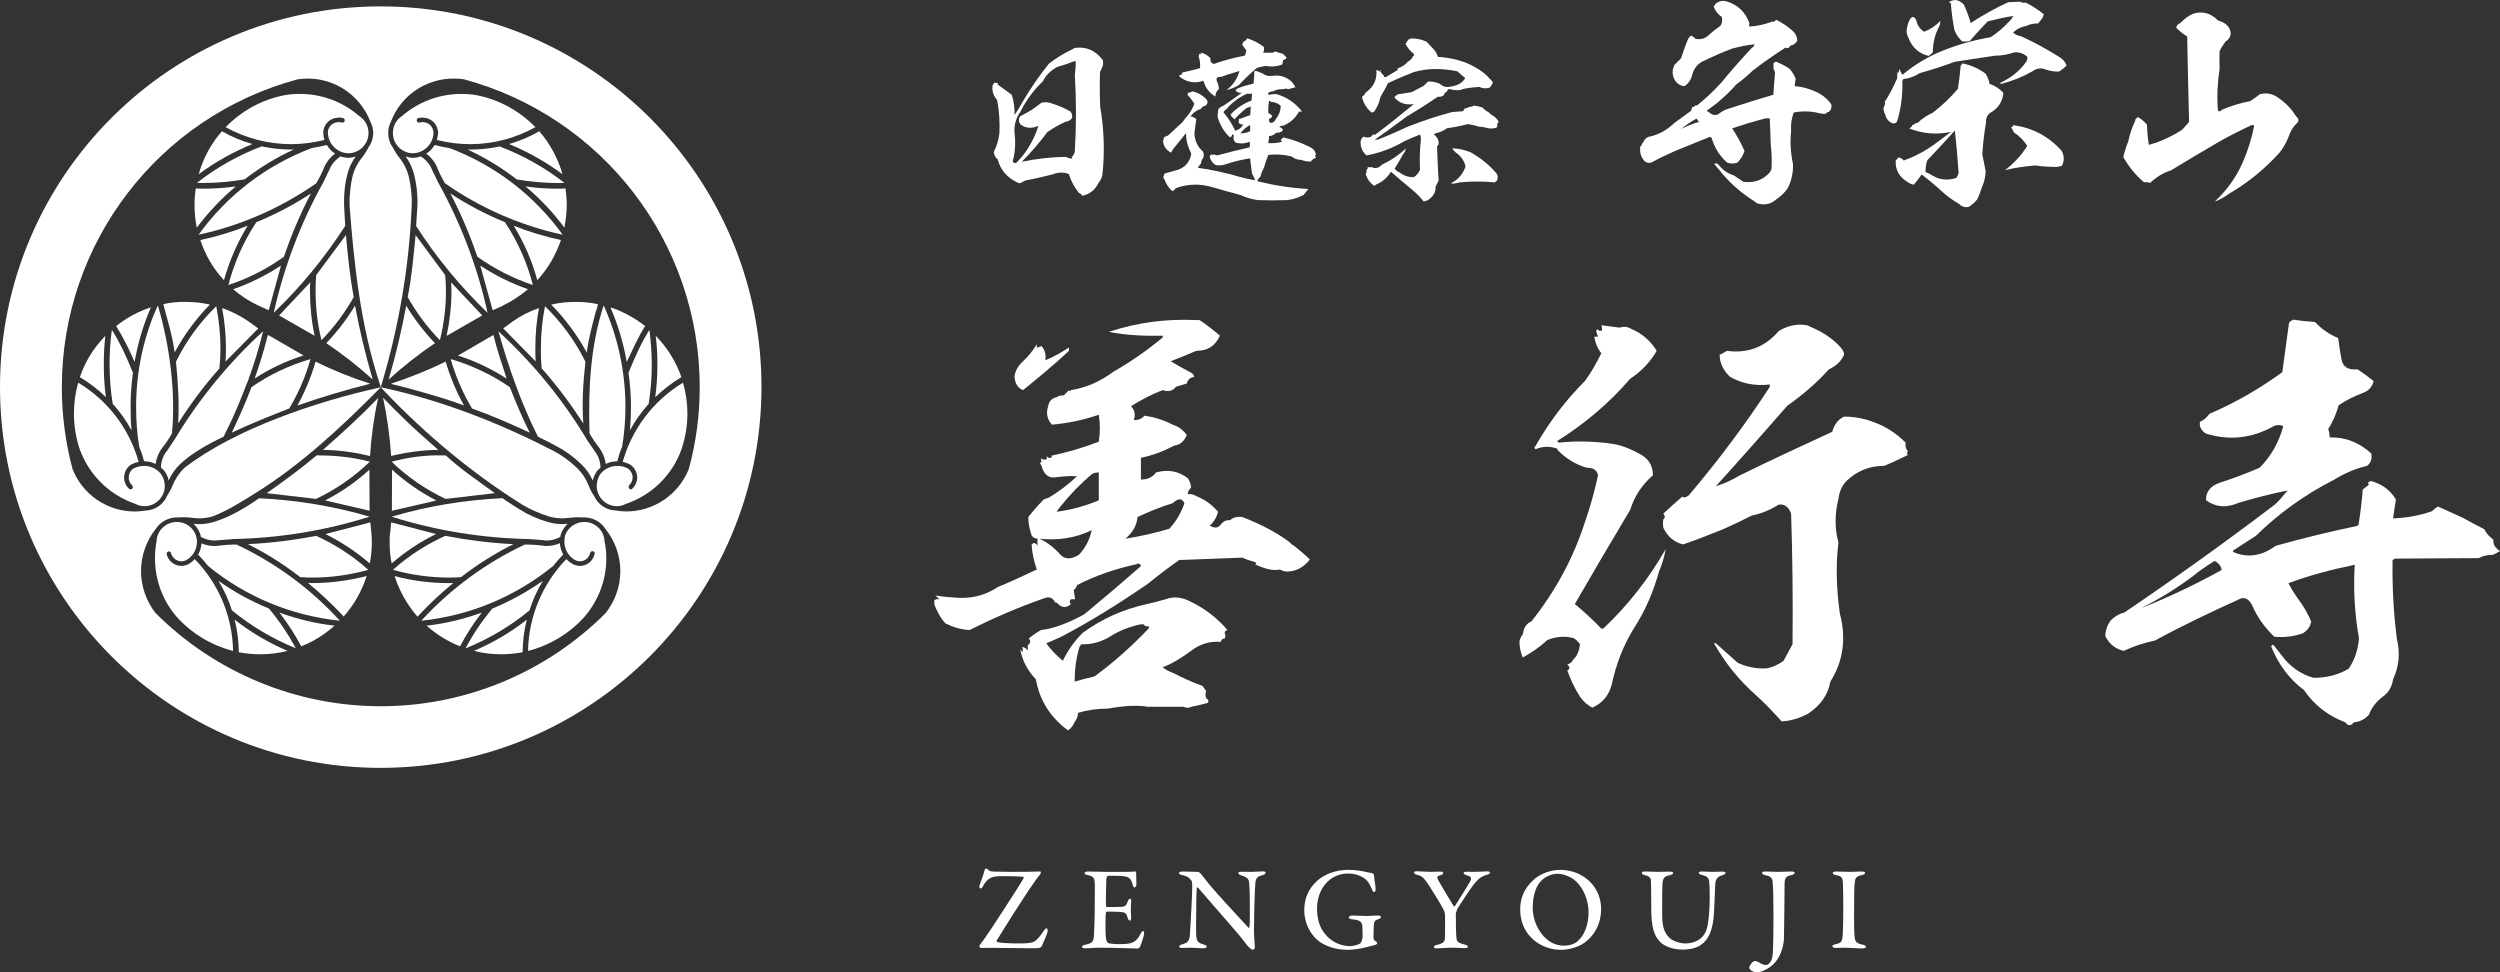 <?xml version="1.0" encoding="UTF-8"?>
<svg id="_レイヤー_2" data-name="レイヤー_2" xmlns="http://www.w3.org/2000/svg" viewBox="0 0 422.63 164.37">
  <rect x="0" y="0" width="422.63" height="164.37" fill="#333333" stroke="none"/>
  <defs>
    <style>
      .cls-1 {
        fill: #fff;
      }
    </style>
  </defs>
  <g id="svg2">
    <g>
      <g>
        <g>
          <path class="cls-1" d="M186.22,11.6c-.03.19-.13.35-.26.51-.06,1.98-.06,3.97.03,5.95.64,3.68.77,7.39.42,11.07-.03.7-.29,1.31-.7,1.79-.58,1.18-1.47,1.92-2.75,2.18-.13-.26-.32-.42-.54-.45-.8-.99-1.38-2.08-1.73-3.23-.9-.35-1.79-.32-2.75.06-1.5.38-3.01.74-4.54,1.02-.26.13-.51.22-.7.35-.19.13-.38.16-.58.06-1.82-.83-2.98-2.14-3.46-3.97-.38-.32-.61-.74-.67-1.22.51-.99.83-2.08.96-3.17.1-1.89-.03-3.78-.38-5.63-.64-.7-.9-1.54-.77-2.5.1-.16.19-.29.29-.45.19.06.42.1.64.03l-.03.1c-.06.03-.1.06-.1.13.8.61,1.63,1.22,2.46,1.82.32,1.12.48,2.24.45,3.39.51-.74.99-1.5,1.41-2.3,1.31-2.24,2.78-4.35,4.42-6.4,1.22-.93,2.5-1.73,3.87-2.37.16-.06.29-.16.45-.26,1.98-.29,3.55.42,4.77,2.05.13.48.06.96-.19,1.41ZM181.61,10.35c-.96.38-1.92.7-2.88.96-1.12.61-1.92,1.41-2.43,2.43-1.57,1.5-2.82,3.2-3.78,5.12-.83,1.18-1.15,2.43-.99,3.81.16,1.34.1,2.66-.16,3.97-.13.26-.16.51-.13.77.13.13.32.16.54.13.77-.74,1.41-1.54,1.98-2.43.77-1.22,1.38-2.5,1.79-3.84-1.09.48-2.08.45-2.98-.19-.29-.32-.38-.64-.29-.96,0-.16.06-.32.22-.48l1.86-1.02c.58-.42,1.12-.83,1.7-1.25.61-.16,1.28-.1,1.95.19,1.06.32,2.05.77,2.98,1.31.22.35.29.7.26,1.06-.26.38-.64.61-1.09.64-1.12.51-2.14,1.09-3.1,1.76-1.31,1.76-2.75,3.42-4.32,5.02,2.43-.51,4.9-.8,7.46-.83.32.19.67.29,1.06.29,0-.1-.03-.19-.1-.26.32-.26.48-.61.54-1.02.26-4.22.26-8.51,0-12.83.1-.77.16-1.54.16-2.34h-.26Z"/>
          <path class="cls-1" d="M215.05,12.84c1.22-.22,2.34.1,3.3.96.26.32.48.61.64.96-.45.1-.86.22-1.22.32-.29-.13-.58-.13-.8,0-.64-.03-1.25.06-1.82.38-.29,0-.51.06-.74.22v.38c.45-.13.9-.16,1.34-.16,1.79.51,3.23,1.5,4.35,2.94-.16.06-.32.06-.51,0-.54,1.09-1.44,1.89-2.62,2.4-.29-.03-.51.03-.7.26.38.06.58.26.61.58-.29.26-.67.38-1.12.35-.32.35-.74.54-1.22.58-.03.42-.06.8-.13,1.18.8.06,1.57-.03,2.34-.22-.22-.13-.26-.29-.1-.48.1-.06.19-.13.32-.26,1.54.35,2.98.9,4.35,1.57.67.29,1.06.74,1.12,1.31-.06.1-.1.22-.13.35.13.03.16.13.13.22-.38.13-.67.35-.86.64-.58,0-1.09-.1-1.6-.29-.61,0-1.15-.19-1.63-.58-1.28-.32-2.59-.42-3.94-.26-.32.77-.54,1.47-.74,2.18-.29.51-.48,1.02-.61,1.5-.26.26-.45.48-.51.77,2.82.7,5.7,1.15,8.64,1.31-.32.38-.58.7-.83,1.02-.9.45-1.82.74-2.75.86-1.66.06-3.3.06-4.93,0-1.02-.13-2.02-.42-2.98-.86-1.54-.42-3.07-.83-4.58-1.28-2.18-.67-4.29-.64-6.37.13-.13.22-.32.38-.58.48-.64-.58-1.06-1.22-1.28-1.92-.16-.13-.22-.29-.22-.51.06-.19.16-.35.22-.54.77-.19,1.5-.42,2.27-.64,1.18-.42,1.95-1.28,2.21-2.59-.03-.26-.13-.48-.26-.74-.42-.9-.61-1.86-.61-2.85-.77.93-1.5,1.86-2.21,2.72-.1.22-.22.42-.35.58-.67-.38-1.12-.93-1.28-1.63-.06-.13-.06-.29,0-.45.03-.16.06-.32.1-.51.22-.13.45-.22.67-.29l2.46-2.27c.29-.42.61-.83.96-1.22.48-.58.8-1.22,1.06-1.92-.35-.54-.74-1.06-1.15-1.47,0-.16.03-.29.1-.38.26,0,.45-.06.67-.22.29.06.54.13.8.22.7.29,1.31.74,1.76,1.31.1.38,0,.67-.35.9-.35.06-.58.26-.7.51-.77.26-1.34.67-1.79,1.28.38.06.74.22.99.48-.13.8-.22,1.6-.32,2.37.03,1.22.51,2.27,1.44,3.1.19.38.19.77,0,1.15-.22.26-.32.54-.32.86-.22.22-.42.48-.54.74,2.37.32,4.67.83,6.94,1.5.93.26,1.82.45,2.72.61-.13-.42-.29-.8-.51-1.15-.1-.83-.22-1.7-.32-2.56-1.44.22-2.78.54-4.1.99-.61.22-1.18.26-1.76.13-.51-.35-.86-.83-.99-1.44.13-.1.19-.19.22-.35.19.1.42.1.61,0,.22.16.48.19.74.1,1.7-.45,3.42-.9,5.18-1.28.1-.32.1-.64,0-.96-.83.35-1.66.38-2.43.1-.26-.35-.35-.74-.22-1.12-.06-.13-.16-.19-.29-.26,0,.32-.13.48-.38.54-.99-.93-1.66-2.08-2.08-3.46.03-.42.06-.83.13-1.28.22-.29.51-.48.86-.61,1.06-.7,2.11-1.44,3.14-2.21-.54.1-.9-.06-1.15-.48.19,0,.32-.1.38-.22.86-.35,1.79-.61,2.72-.83.1-.7.13-1.38.13-2.05.1-.06.19-.1.29-.1.35.13.7.29,1.09.42.45.38.99.51,1.63.42ZM213.54,8.91h1.6c.13-.06.32-.16.51-.22.32.16.67.29,1.09.35.32.19.54.42.77.7-.1.19-.22.29-.38.35-.16.03-.26.1-.26.22,0,.22-.03.42-.13.61-.9.32-1.79.42-2.72.22-.54.06-1.09.19-1.6.38-1.06.9-2.05,1.86-2.98,2.85-.67.42-1.38.7-2.08.83,1.09-.8,1.82-1.89,2.18-3.2-.8.26-1.57.48-2.3.7-.32.16-.67.29-1.12.32s-.58.29-.38.77c.19.42.32.86.32,1.28-.35.26-.54.61-.58,1.09v.16c-1.06-.61-1.73-1.5-2.02-2.66-1.47.48-2.78.26-3.94-.61-.1-.1-.16-.22-.22-.35.16.03.32,0,.48-.13,0-.22.1-.35.38-.38.9-.19,1.79-.42,2.72-.67.03-.67-.03-1.38-.26-2.02.13-.1.13-.22,0-.35h.42c0-.13-.03-.22-.16-.26.67.1,1.25.42,1.73.93-.03.58.16.9.61.99,1.66-.61,3.42-1.06,5.22-1.41.13-.26.22-.54.26-.86-.26-.35-.51-.7-.74-1.06.1-.03.19-.13.22-.26l-.13-.1c.35-.1.61-.32.8-.64,1.02.32,1.95.8,2.82,1.47.06.32.03.64-.13.93ZM211.66,15.82c-.29.06-.54.06-.8,0-1.38.61-2.56,1.47-3.49,2.59-.22.16-.42.32-.54.58.8.96,1.47,1.98,1.98,3.1.61-.13,1.09-.51,1.38-1.09-.38.1-.67-.03-.83-.32.06-.13.1-.32.1-.51,0-.1.1-.13.26-.1.51-.22,1.06-.42,1.63-.61l.1-1.44-.74.26c-.74.58-1.41,1.22-2.02,1.89-.26-.22-.48-.45-.64-.7v-.13c.99-1.06,2.14-1.82,3.52-2.34.03-.38.06-.8.1-1.18ZM209.7,22.54c.54.03,1.09-.1,1.63-.35.03-.35.03-.7,0-1.06-.67.38-1.22.83-1.63,1.41ZM214.54,17.07c-.13.67-.16,1.38-.13,2.02.06.06.13.1.22.13.16.1.29.22.42.35-.03.29-.19.45-.51.51-.06.32.03.58.26.7.38,0,.67-.19.86-.61.54-.67.83-1.44.86-2.27-.48-.45-1.06-.67-1.73-.67v-.16h-.26Z"/>
          <path class="cls-1" d="M243.08,9.61c2.46.16,4.54.74,6.3,1.76.96.51,1.79,1.15,2.5,1.98.22.16.38.35.51.61-.16.32-.35.61-.51.83-.61.22-1.22.19-1.82-.1-.9.06-1.79.16-2.72.35-.54.29-1.31.29-2.37,0-.26.1-.35.26-.35.45-.32.1-.45.26-.48.51-.29.32-.64.42-1.06.35-1.73,1.18-3.49,2.3-5.28,3.36-1.79,1.34-3.58,2.62-5.38,3.9h.48c1.73-.67,3.46-1.44,5.12-2.21,2.46-.96,4.93-1.79,7.49-2.46l1.76-.13c.16-.13.29-.26.32-.48.29,0,.54-.1.77-.26.26,0,.54-.06.83-.22.48.06.96.16,1.41.32.22.22.45.45.74.64.29.13.51.29.7.54.61.29,1.06.74,1.34,1.28-.22.13-.32.32-.26.58.03.26-.06.38-.35.42-.35.1-.74.13-1.09.06-.58-.16-1.15-.26-1.73-.29-.64-.22-1.25-.35-1.82-.42-1.18.32-2.34.54-3.52.7-.58.42-1.22.7-1.92.86-.16.03-.22.1-.26.22.58.45.83.99.77,1.63l-.26.38c.06,1.95.13,3.87.26,5.76-.19.35-.35.7-.51,1.02.03.77-.26,1.41-.8,1.89-.35.35-.77.58-1.22.61-.64-.8-1.38-1.54-2.14-2.14-1.12-.93-2.27-1.89-3.39-2.88-.61.99-1.44,1.73-2.46,2.14-.13.13-.29.22-.42.22-.64-.45-1.09-1.09-1.38-1.89.03-.13.06-.26.13-.35-.06-.29.03-.54.26-.74-.1-.06-.1-.13,0-.19.16.1.35.1.54,0,.64.35,1.25.22,1.82-.38,1.47-.7,2.82-1.6,4.06-2.75-.1.38-.26.7-.48.96-.48.86-.96,1.7-1.44,2.46.22.29.48.51.83.64.7.54,1.5.83,2.4.8.48-.29.83-.7,1.06-1.28-.1-1.73-.03-3.49.16-5.22,0-.22-.06-.45-.16-.7-.93.35-1.86.74-2.75,1.18-1.98,1.15-4.1,1.95-6.3,2.34-.74-.64-1.06-1.47-.99-2.43.06-.29.22-.54.48-.74.42.19.86.19,1.31,0,.06-.16.19-.29.38-.35h.32c2.21-1.66,4.35-3.39,6.5-5.15-1.38.19-2.43-.16-3.23-1.06v-.22c.06.03.1,0,.1-.13.13-.03.26-.06.38-.1l-.13-.13h.13c.8-.13,1.57-.26,2.37-.38l2.05-1.06c.22-.22.45-.48.74-.74.67-.03,1.34.1,1.98.38.48.45,1.06.64,1.7.51,1.31-.19,2.18-.67,2.59-1.47l-1.34-1.15c-2.69-.54-5.12-.51-7.33.13-1.47.58-2.91,1.18-4.35,1.86-.42.83-.86,1.6-1.31,2.37-.19.93-.54,1.76-1.09,2.5-.13.06-.29.1-.45.1-.8-.74-1.34-1.57-1.57-2.59h.1l-.1-.1c.13-.06.22-.16.35-.22.1-.26.29-.48.51-.64,1.18-.9,1.7-2.11,1.57-3.62.22.03.45.13.67.35.06-.13.03-.22-.13-.26l.13-.1c.06.13.1.29.13.45.13.16.26.32.42.45.06.29.19.38.45.26l1.92-1.15c.03-.1.03-.19,0-.29.67-.19,1.28-.58,1.76-1.15.42-.22.7-.51.86-.93h.13v-.35c-.64-.48-1.12-1.09-1.44-1.79.19-.03.29-.16.22-.32.06-.06.13-.1.22-.16v-.22c.19.13.32.06.38-.13.96-.03,1.86.13,2.75.54l1.06,1.12c.42.42.7.86.86,1.41ZM253.03,30.57l-.35.26c-1.98-.19-3.97-.19-5.89,0-.48.13-.96.22-1.44.22,0-.06.06-.16.16-.22h.06c1.06-.61,1.79-1.5,2.18-2.69-.22-.99-.8-1.79-1.7-2.4-.22-.19-.42-.42-.54-.67,1.02.03,2.08.26,3.1.67,1.57.9,2.98,1.98,4.16,3.33.48.45.54.96.26,1.5Z"/>
          <path class="cls-1" d="M295.75,4.49c1.32-.08,2.6-.36,3.84-.84.32.08.52-.04.64-.32,1.16.56,2.24,1.28,3.16,2.24.28.4.44.84.44,1.32-.28.48-.68.76-1.2.84-.16.4-.44.48-.8.32-1.92,1.24-3.76,2.52-5.52,3.88-.88.84-1.8,1.64-2.76,2.32-1.52,1.72-3.2,3.2-5.04,4.48.24.16.52.32.72.48.52.32,1,.32,1.44-.04s.92-.6,1.44-.76c2.56-.84,5.12-1.64,7.68-2.4.08-1.2.16-2.44.28-3.64-.04-.32-.16-.6-.28-.88.04-.24.04-.48,0-.76.12-.12.24-.24.44-.32.76.32,1.56.72,2.28,1.2.44.48.76,1.04,1.04,1.64-.04.48-.12.92-.16,1.32.92.08,1.84.24,2.72.6,1.48.48,2.64,1.28,3.48,2.48.08.56-.04.96-.4,1.24-.28.08-.48.2-.6.36-.52,0-1.04-.08-1.56-.24-1.24-.24-2.52-.24-3.8,0-.36,1-.52,2.04-.44,3.12-.2,1.88-.08,3.76.32,5.6.04,1.44-.24,2.76-.84,4-.52.8-1.16,1.4-1.92,1.92-.56.52-1.16.8-1.84.88-.52.04-1,0-1.48-.16-.36-.28-.68-.52-1.04-.72-2.08-1.4-3.92-3.08-5.44-5.04l-.76-.88c.2-.16.4-.16.64,0,.72.96,1.6,1.6,2.68,1.92.52.36,1.04.72,1.6,1.08,1.84.24,3.32-.28,4.48-1.6l.28-.52c.08-1.4.04-2.76-.12-4.16l-.16-4.4c-.28-.08-.56-.08-.88,0-1.84.48-3.68,1.04-5.48,1.64.8,1.24,1.52,2.52,2.08,3.84-.24.76-.68,1.44-1.2,1.96-.6.2-1.16.2-1.72,0-1.28-1.12-2.16-2.52-2.64-4.2l-.28-.16c-1.96.8-3.92,1.6-5.92,2.4-1.36.6-2.72,1.24-4,1.96-.48.12-.88,0-1.2-.32-.4-.44-.64-1-.68-1.64v-.76c.08-.04.16-.08.24-.16,0-.2.12-.4.28-.56.2-.44.48-.76.92-.92,1.6-.32,3.04-1.08,4.32-2.32l2.84-2.08c.08-.2.12-.44.2-.64h.28c.04-.2.24-.28.56-.28,1.44-1.16,2.8-2.44,4.04-3.8,1.68-2.04,3.44-4.04,5.24-5.96.2-.08.36-.28.4-.56-1.28.12-2.52.4-3.76.72-1.72.64-3.4,1.4-5.08,2.2-.88.52-1.44,1.28-1.68,2.24-.2.84-.64,1.48-1.32,1.92-.68-.08-1.2-.4-1.6-1-.4-.68-.48-1.36-.28-2.08.08-.12.12-.28.16-.48l1.16-1.16c.28-.92.64-1.88,1-2.8.12-.44.36-.76.68-1.04.32.16.56.32.76.56.88.16,1.6-.04,2.24-.64.6-.56,1.28-1.08,1.96-1.56.28-.4.4-.92.24-1.52-.68-.44-1.16-1.08-1.4-1.88.2.04.28-.08.28-.28.56-.48,1.16-.64,1.88-.48,1.96.6,3.24,1.84,3.92,3.72-.08.2-.08.4,0,.56ZM286.79,20.04c-.92.52-1.8,1.12-2.6,1.76.96-.48,1.96-.88,3.04-1.2-.16-.16-.32-.36-.44-.56Z"/>
          <path class="cls-1" d="M333.15,3.89c2.04-1.32,4.16-2.52,6.36-3.52l2-.08c.28.16.56.2.96.16,1.08.52,2.08,1.2,3.04,1.96-.08.36-.24.68-.48.96-.16.2-.32.4-.48.6-.72-.04-1.36.12-1.96.4-.88.16-1.68.52-2.28,1.16.4.32.84.52,1.36.6,2.2,1,4.32,2.16,6.36,3.44.64.36,1.12.88,1.32,1.52-.36.36-.8.72-1.28,1-.76.04-1.52-.08-2.28-.36-.76-.28-1.52-.2-2.2.32-1.68.96-3.48,1.68-5.4,2.16v-.24c1.72-.76,3.16-1.92,4.28-3.44.2-.28.32-.6.24-.96-.68-.56-1.44-.8-2.2-.72-1.04.36-2.12.56-3.24.56-2.32.36-4.6.68-6.84,1.04-1.92.72-3.92,1.36-5.92,1.92-.84.56-1.76.88-2.76,1l-.16.32c.08,2.32-.2,4.6-.88,6.84-.16.28-.4.36-.76.32-.68-.28-1.12-.8-1.28-1.6-.24-.36-.32-.76-.2-1.2.2-.24.24-.52.16-.84.8-1.24,1.48-2.56,2.08-3.96,0-.36.04-.72.08-1.12l.16.2c.04-.24.08-.48.12-.68l.48.92h.16c1.76-1.48,3.72-2.68,5.84-3.64,2.88-1.24,5.88-2.12,8.96-2.64,1.12-.72,2.16-1.6,3.08-2.6.32-.28.56-.6.76-1-1.48.24-2.92.56-4.32.92-1.04,1.08-2.08,2.2-3.04,3.32-.48.12-.92.12-1.32.04-.56-.56-1-1.2-1.28-1.92-.28-1.48-.48-3-.6-4.52l-.32-.16c.36-.28.8-.4,1.28-.36.44.12.88.36,1.24.76.48,1.04.88,2.08,1.16,3.12ZM336.31,14.01v.16c.96.32,1.72.84,2.36,1.52-.12,1.52-.88,2.64-2.24,3.4-.48.36-.72.92-.68,1.6-.32,1.8-.52,3.56-.64,5.36.2.96.36,1.88.56,2.84,0,.92-.2,1.8-.56,2.6-.24.76-.52,1.52-.88,2.24-.36.44-.8.84-1.24,1.16-.64.28-1.24.12-1.84-.44-1.12-.64-2.12-1.4-3.08-2.28-1-.92-2.08-1.8-3.2-2.68-.44.6-.88,1.2-1.32,1.72-.4-.04-.72-.2-1-.4-1.44-.84-2.16-2.04-2.08-3.68.16-.12.32-.32.44-.52.4.08.72.24.92.52,1.92-.68,3.72-1.64,5.44-2.92l2.56-1.92c-2.4.52-4.76.32-7.04-.56.16-.12.28-.28.44-.4v-.16c.12,0,.2-.04.32-.12.16-.16.36-.28.64-.28.72-.72,1.6-1.28,2.56-1.72,1.56-1.2,3-2.56,4.24-4.04.2-1.32.36-2.64.48-4,.12.08.2,0,.16-.16,0-.08.04-.12.16-.12,1.4.28,2.68.84,3.88,1.72.28.48.52,1,.64,1.56ZM325.27,5.37c1.04-.4,1.96-1,2.76-1.84,0,.28-.08.56-.16.84-.76,1.4-1.12,2.88-1.12,4.44-.2.24-.4.48-.72.64-1.64-.4-2.76-1.4-3.4-3.04-.32-.6-.4-1.24-.2-1.92.08-.36.2-.8.44-1.2.36-.6.72-.56,1.08.12.16.84.6,1.48,1.32,1.96ZM330.47,22.08c-1.56,1.72-3.12,3.4-4.68,5.04-.2.64-.28,1.28-.28,1.96l.8.36c1.36.96,2.84,1.16,4.4.64.16-.2.28-.48.4-.8-.16-2.36-.36-4.8-.64-7.2ZM348.59,28c-.52.2-1.04.28-1.56.2-1,0-2-.08-2.96-.24-1.76.16-3.48.4-5.12.8,1.48-1.12,2.72-2.44,3.76-4.08-.56-.92-1.32-1.68-2.24-2.28-.16-.32-.32-.6-.52-.92.28.04.4-.08.32-.32,3.24.4,6,1.84,8.24,4.32.48.84.48,1.68.08,2.52Z"/>
          <path class="cls-1" d="M377.11,5.69c-.08.6-.36,1.04-.88,1.32-.36.52-.72,1.04-1,1.6-.04,1-.04,2,0,3-.36,2.36-.48,4.72-.28,7.08.2.2.4.16.64-.12,1.48-.64,3.12-1.16,4.84-1.48.52-.36,1.08-.76,1.6-1.16,1.04-.28,2.08-.12,3,.52,1.32.88,2.36,1.96,3.12,3.2.36.28.48.6.36.96-.8.72-1.32,1.56-1.64,2.56-.36.96-.88,1.8-1.48,2.6-2.48,2.76-5.32,5.08-8.48,6.92-.8.6-1.6,1.04-2.52,1.4,2.12-1.96,3.72-4.24,4.8-6.76.84-1.96,1.48-3.96,1.88-6.08-.24-.16-.48-.16-.64,0-1.96.92-3.88,1.88-5.72,2.96-2.6,1.52-5.16,3.04-7.72,4.6-1.36.44-2.52,1.16-3.52,2.12-.32-.12-.68-.16-1.04-.12-1.4-1.2-2.56-2.64-3.48-4.24.2-.92.48-1.8.84-2.68.24-1.2.64-2.36,1.16-3.44,0-.32.2-.52.52-.64.56.36,1.08.76,1.48,1.28.04,1.16.12,2.28.32,3.4,2.04-.56,3.92-1.44,5.68-2.6.36-.4.72-.84,1.12-1.28-.12-4.76-.24-9.6-.32-14.44-.64-.4-1.24-.88-1.84-1.44,0-.36.2-.64.64-.8.64-.68,1.36-1.24,2.2-1.6,1.56-.52,2.96-.12,4.2,1.12l.44.16c1.08.4,1.64,1.08,1.72,2.08Z"/>
        </g>
        <g>
          <path class="cls-1" d="M206.23,56.75c-.8,1.76-2.08,2.56-4,2.56-1.44.64-2.88,1.2-4.32,1.76,1.04.64,2.08,1.2,3.12,1.76.48.16.72.48.88.88-.72.08-1.12.48-1.28,1.12-.64.16-1.28.4-1.84.56-.56.72-1.28.88-2.24.56-1.92.72-3.68,1.68-5.36,2.72.64.64.8,1.44.48,2.32.72.08,1.28-.16,1.84-.72,1.6.24,3.2.72,4.72,1.52,1.04.32,1.84.96,2.4,1.76-.48,1.12-1.2,1.68-2.08,1.76-1.84.96-3.68,1.68-5.68,2.08v3.68c1.04,0,1.92-.32,2.56-1.2,2-.56,3.76-.24,5.36.96.32.48.56,1.04.56,1.6-.4.4-.56.72-.56,1.12.4-.08.96,0,1.44.32,1.44.56,2.64,1.44,3.68,2.64-.16.64-.4,1.2-.8,1.68-.16.24-.32.48-.64.64.8.48,1.36.48,1.84-.08.48-.64,1.04-.88,1.6-.8.56-.48,1.2-.64,2.08-.56,3.28,1.28,6,2.72,8.08,4.32.16.24.32.4.48.4,1.04.8,2,1.6,2.88,2.48-.88,1.12-2,1.84-3.36,2-.64.08-1.2,0-1.68-.32-.96.24-2.4,0-4.24-.88.4-.08.24-.32-.32-.48-.64-.16-1.28-.4-1.84-.64-3.52.16-7.12.24-10.64.4-1.84,1.28-3.6,2.64-5.28,4-5.12,3.52-9.92,6.48-14.64,8.96-.88.4-1.76.8-2.56,1.12.8,1.12,1.76,2.08,2.8,2.96.88-1.84,2-3.36,3.36-4.72,3.28-2.4,6.88-4,10.88-4.88,1.04-.24,2.08-.48,3.12-.8,1.28-.48,2.56-.4,3.92.24,2.56,1.2,4.72,2.8,6.56,4.96-.32.08-.48.24-.48.48.16.4.16.64,0,.96-.4,0-.56.16-.64.56-1.92-.16-3.6.4-5.04,1.52-1.52,1.12-3.04,2.08-4.64,2.72-.24-.16-.24-.08,0,.16.24.24.8.56,1.68.88,1.52.8,3.12,1.52,4.88,2.16l.64.88c-.16.4-.16.8,0,1.2.4.24.48.56.24.8-.88.24-1.84.48-2.72.64-.4.24-.88.24-1.36,0h-6.16c-.32-.08-1.04-.16-2.16-.16s-2.64.16-4.48.48c-1.76,0-3.44.24-5.04.72,0,.56-.16,1.04-.56,1.52-.24.64-.64,1.12-1.12,1.44-2.96-2.16-4.8-5.04-5.44-8.64-1.44-1.52-2.32-3.2-2.64-5.12.08.16.24.32.32.56.16-.24.16-.56,0-.88.4,0,.64.24.96.56v-.56c-.08-.08,0-.24.16-.48.32-.24.32-.64,0-.96.64-.56,1.36-1.04,2.08-1.44,2.08-.24,4.48-1.12,7.28-2.64,3.2-2.64,6.4-5.36,9.6-8.16-.08-.4-.4-.56-.8-.32-3.6.8-6.88,1.92-10,3.52-.16.48-.32.72-.56.8l.24,1.6h-.72c-.24.32-.24.56,0,.8-.56.56-1.12.64-1.76.32-.24-.16-.48-.4-.64-.56h-.24c-.4-.8-.96-1.04-1.68-.8-4.4,1.52-8.64,3.36-12.8,5.44-1.44-.08-2.8-.48-4.08-1.12-.88-.96-1.44-2.08-1.92-3.28.08-.16.08-.4,0-.56.16-.24.48-.32.88-.24l-.64-.64c1.36.24,2.64.32,4,.4,2.32.08,4.48-.48,6.56-1.84,2.16-.88,4.32-1.92,6.56-2.96-.48-1.36-.8-2.8-.88-4.24.08,0,.24-.08.24-.24.4,0,.64.24.8.48-.08-.4-.08-.8,0-1.2-.4,0-.8-.16-1.04-.56-.32-.96-.56-2-.56-3.12.72-.88,1.44-1.76,2.24-2.56.24-.4.64-.56,1.12-.64,1.76-1.04,3.36-2.24,4.88-3.68-1.04-.08-2.24,0-3.52.16-1.2.24-2.08-.4-2.48-1.92l-.32-.56h.32c-.08-.32-.08-.56,0-.8.08.32.4.4.88.24v-.56c.08.24.32.4.64.32.08,0,.24-.08.24-.32h-.24c2.72-.56,5.44-1.36,8.16-2.4.24-1.52.24-2.96,0-4.56-2.56.88-5.2,1.44-7.92,1.68-.8-.88-1.04-1.92-.64-3.12.16-.88.64-1.36,1.44-1.52.32-.24.72-.32,1.2-.32l.88-.88c0,.24.16.24.32,0,2.56-.4,4.96-1.44,7.2-3.12,2.96-1.68,5.68-3.6,8.32-5.76v-.32c-3.12.08-6.16-.08-9.12-.64,4.8-1.6,9.76-2.24,14.8-2h.56c1.2.8,2.32,1.68,3.44,2.64ZM176.07,58.51c.56.64.8,1.44.64,2.4,1.36-.56,2.64-1.28,4-2.16v.56c-2.56,2.4-5.2,4.56-7.76,6.64-.88-.32-1.36-1.12-1.44-2.24.08-.96.56-1.84,1.44-2.64.96-.88,1.68-1.84,2.32-2.88v.56c.16,0,.4-.08.8-.24ZM184.55,89.63c-2.8,1.36-5.76,1.76-8.8,1.44,1.36.64,2.56,1.6,3.52,2.72.8.8,1.84.8,3.12,0,1.12-1.2,1.84-2.56,2.16-4.16ZM185.75,79.87c-.48,0-.88.08-1.2.32-1.92,1.6-3.68,3.44-5.28,5.44-.24.32-.48.56-.64.88,2.48-.32,4.8-.96,7.12-1.92v-4.72ZM192.79,105.55c-1.84.4-3.52,1.04-5.04,2s-3.2,1.44-4.96,1.36l-.32.48c-.56,1.92-.8,3.84-.8,5.84,1.12-.32,2.24-.64,3.36-.88,3.28-2.4,6.32-5.12,9.2-8.16v-.32c-.4.08-.72,0-.88-.32h-.56ZM198.23,85.07c-2.08.64-4,1.44-5.92,2.32-.16,1.52-.88,2.72-2.08,3.68,2.56-.4,5.04-.96,7.44-1.68,1.2-1.28,2-2.72,2.56-4.32-.4-.88-1.04-.88-2,0Z"/>
          <path class="cls-1" d="M275.59,64.03c-3.6,4.16-7.76,7.68-12.4,10.56.08,0,.16.08.32.24,3.04-.32,6.16-.24,9.36.24,1.6.32,3.12.96,4.64,1.84,1.28.8,1.92,1.92,1.92,3.44-1.84,1.6-3.12,3.52-3.84,5.84-3.2,5.36-6.32,10.64-9.36,15.92,1.52,1.28,3.04,2.64,4.48,4.16h.32c4.16-3.92,7.68-8.4,10.56-13.44-.24,1.36-.64,2.64-1.12,3.76-.96,3.44-2.32,6.64-4.24,9.6-1.84,2.96-3.04,6.16-3.76,9.52-.48,1.84-1.52,3.12-3.28,3.92-.8-.4-1.52-1.04-2.08-1.84-.88-1.36-1.6-2.88-2.16-4.48.32-.08.4-.24.32-.64l-.32-.32c.48-.16.8-.4,1.04-.88.64-.56.96-1.44,1.12-2.56-.32-.4-.64-.8-1.12-1.04-1.52-.4-2.96-.24-4.4.32-1.28,1.2-2.72,2.16-4.16,2.96-.4-.88-.56-1.84-.56-2.72.08-.4.24-.8.56-1.2.16-1.12.64-1.84,1.44-2.16,4.08-5.12,7.12-10.72,9.12-16.96.88-2.56,1.6-5.12,2.16-7.76-.16-.88-.8-1.28-1.92-1.28-1.92-.56-3.6-1.6-5.04-3.12h.32c-1.36-.56-2.64-.56-3.92,0-.24-.16-.24-.4,0-.56,2.32-4.08,5.12-7.76,8.4-11.04,1.04-1.44,1.92-3.04,2.72-4.64-.64-.8-1.04-1.76-1.2-2.8h.64c-.16-.4-.24-.64-.32-.96.16-.32.32-.32.56,0h.32c.16-.24.16-.56,0-.96,1.04.16,2.08.24,3.12.4.64-.24,1.36-.16,2,.24,1.84.8,3.2,2,4.24,3.68-1.12,1.92-2.56,3.44-4.48,4.72ZM311.19,58.75c.32.4.56.8.56,1.2-.48,1.12-1.36,1.92-2.56,2.48-2.16,2.4-4.56,4.4-7.04,6.16-4,4.56-8,9.12-12.08,13.6,1.36-.4,2.72-1.04,4.08-1.84,5.04-2.48,10.24-4.88,15.6-7.36.32-1.2.96-2.08,2-2.56,1.76,0,3.52.32,5.28,1.04,1.92.72,3.6,1.84,5.12,3.36-.08.56,0,1.04.4,1.44-.24.24-.24.48,0,.64-1.36.64-2.64,1.28-4,1.84-2.56,0-4.64.88-6.4,2.56-.72.72-1.2,1.76-1.36,3.04-.64,2.56-.64,4.96,0,7.36-.48,4-.32,8,.24,12,1.12,4.24.56,8.08-1.6,11.52-.4,2.24-1.68,4-3.68,5.36-1.44.8-2.96,1.28-4.56,1.36-1.44-1.6-2.88-3.12-4.4-4.48-2.8-2.48-5.12-5.36-7.04-8.72h.32l3.68,3.28c1.52.72,3.12,1.04,4.8.96,1.12-.16,2.08-.64,2.96-1.28l1.52-2.8c.08-7.36,0-14.72-.24-22.08-.4-1.12-1.12-1.68-2.08-1.52-1.44.88-2.96,1.52-4.56,1.84-1.6.8-3.2,1.6-4.88,2.32-2.16.88-4.4,1.76-6.72,2.56-1.44-.32-2.56-1.2-3.36-2.8-.08-.56-.08-1.04,0-1.44.32-.24.32-.56,0-.96,1.04-.96,2.08-1.92,3.2-2.88.32.24.64.16,1.12-.24,4.96-5.84,9.52-11.92,13.68-18.32v-.4c-2.48.32-4.72-.16-6.72-1.28-1.12-1.04-1.76-2.32-1.76-3.76.32-.08.72-.32,1.2-.64,3.52.48,6.48-.64,8.8-3.36,1.44-.88,3.12-1.28,4.8-.96l.88.4c1.84.8,3.52,1.92,4.8,3.36Z"/>
          <path class="cls-1" d="M395.27,57.15c.16,1.12.32,2.32.56,3.6.24,1.28,1.12,1.84,2.72,1.68.96.64,1.84,1.28,2.72,2-.24.96-.88,1.68-1.84,2-1.44.56-2.8,1.2-4.08,2.08-.4,1.44-.96,2.8-1.76,4,.16.48.24.88.24,1.44,2.72-.08,5.04.88,7.04,2.72.16.88-.08,1.6-.72,2.08-2,.48-3.84,1.28-5.52,2.32-5.04,2.56-9.44,5.76-13.28,9.52l-3.84,2.48v.24c2.4,1.04,4.8.72,7.2-1.04,4.56-1.28,9.12-2.4,13.76-3.36l.24-.16c.32-2,.56-4,.72-6,.24-.16.56-.48,1.04-.8-.24-.24-.16-.48.32-.64,1.84.48,3.28,1.52,4.24,3.12-.16,1.04-.32,2.08-.48,3.2,2.32-.08,4.48-.48,6.56-1.2.32-.32.72-.64,1.04-.8,1.44.64,2.8,1.28,4.24,1.92,1.12.64,2.32,1.28,3.6,1.92.32.72.88,1.28,1.52,1.76-.08.8.32,1.44,1.12,1.92-.4.24-.8.48-1.2.64-.88,0-1.68.16-2.4.56-4.72,0-9.44.08-14.16.08l-.4.24c-.08,4.48.16,8.88.72,13.28.56,2.4.4,4.72-.64,6.88-.16,1.2-.72,2.24-1.76,2.96-1.04.8-1.84,1.76-2.32,3.04-.72.8-1.6,1.2-2.56,1.28-.48.64-.96.64-1.44,0-2.96-1.12-5.28-2.96-6.96-5.44-2.48-1.84-4.32-4.32-5.52-7.28-.08-.16,0-.32.32-.4.48.64.96,1.2,1.44,1.84,1.36,1.84,3.12,3.12,5.36,3.76,2.16,0,4.08-.48,5.92-1.52,1.04-1.52,1.6-3.2,1.76-5.2-.64-3.52-.88-7.04-.8-10.56l.08-1.84c-3.84.8-7.6,1.76-11.2,3.12.48.96,1.04,1.84,1.68,2.72.88,1.2,1.6,2.4,2.16,3.76-.16.88-.64,1.52-1.44,2-1.6.56-3.2.72-4.8.56-1.6-1.52-2.88-3.28-3.76-5.36-.48-.88-1.04-1.28-1.84-1.12-4.96,2.24-9.84,4.56-14.56,7.12-1.84.4-3.6.96-5.28,1.76-1.44-.32-2.48-1.2-3.12-2.48,0-.96.32-1.84.88-2.64.64-.64,1.36-1.12,2.32-1.36,8.64-5.84,17.12-11.92,25.44-18.24.8-.72,1.44-1.52,2.16-2.4-2.8.56-5.52,1.28-8.24,2.08-2,.88-3.84.8-5.52-.4-.08-1.36.64-2.4,2.24-2.96,2.24-.72,4.56-1.6,6.8-2.56,1.92-1.92,3.28-4.32,4-7.04-.56-.24-1.04-.24-1.6,0-3.68,2.08-7.52,2.48-11.44,1.28-.8-.48-1.2-1.2-1.04-2,.72-.32,1.2-.8,1.6-1.36,4.32-1.84,8.48-4.24,12.32-7.04.4-2.72.72-5.52,1.12-8.24.08-.32.4-.48.8-.64,1.36.24,2.56.32,3.6.4,1.12,1.2,2.4,2.08,3.92,2.72ZM374.39,94.83c-1.44.88-2.72,1.76-3.76,2.64-2.8,2.08-5.68,3.84-8.72,5.36,4.64-1.84,9.2-4,13.68-6.48-.16-.72-.56-1.2-1.2-1.52Z"/>
        </g>
        <g id="g6961">
          <path id="path1994" class="cls-1" d="M64.35,1.08C28.79,1.08,0,29.9,0,65.43v.03c0,35.53,28.82,64.35,64.35,64.35s64.35-28.82,64.38-64.35v-.03C128.73,29.9,99.91,1.08,64.35,1.08ZM52.02,13.28c4.68,0,8.87,2.87,10.57,7.23.31.61.5,1.26.5,1.97,0,.87-.29,1.78-.84,2.49-.29.61-.64,1.16-1.06,1.67-.74.9-1.3,2-1.59,3.15-.35,1.43-.54,3.31-.5,4.99.77,10.12,1.87,20.23,5.05,29.95l.23.75.29-1.04c2.84-9.64,4.52-19.61,4.93-29.66.08-1.68-.16-3.56-.51-4.99-.29-1.15-.84-2.24-1.59-3.15-.42-.52-.77-1.06-1.06-1.67-.55-.71-.81-1.62-.81-2.49,0-.71.16-1.36.48-1.97,1.68-4.36,5.87-7.23,10.58-7.23.55,0,1.1.03,1.68.11,23.56,6.34,39.92,27.67,39.92,52.07,0,4.68-.62,9.36-1.84,13.81-1.71,4.32-5.91,7.19-10.56,7.19-.61,0-1.19-.06-1.75-.16-1.63-.03-3.05-1-3.73-2.5-.39-.56-.7-1.14-.91-1.75-.44-1.1-1.09-2.1-1.96-2.94-1.19-1.16-2.55-2.16-4.03-2.92-9-4.63-18.53-8.4-28.43-10.57l-.71-.16.68.74c6.95,7.26,14.71,13.77,23.24,19.11,1.21.75,2.91,1.49,4.57,2.02.69.18,1.44.3,2.21.3.42,0,.87-.07,1.29-.11s.8-.08,1.22-.08c.26,0,.49,0,.76.03h.46c1.42,0,2.78.74,3.55,1.94,1.61,2.03,2.52,4.52,2.52,7.13s-.9,5.07-2.47,7.09c-10.09,10.09-23.77,15.76-38.03,15.76s-27.98-5.67-38.08-15.76c-1.58-2.02-2.45-4.54-2.45-7.09s.87-5.1,2.49-7.13c.77-1.19,2.12-1.94,3.58-1.94h.46c.26-.03.52-.03.77-.03.39,0,.8.03,1.19.08.42.05.87.11,1.32.11.74,0,1.49-.13,2.2-.3,2.62-.98,5.06-2.56,7.56-4.12,7.58-4.73,14.65-11.35,20.42-17.2l.55-.54c-10.8,2.36-24.75,7.06-33.24,13.65-.84.84-1.52,1.84-1.97,2.94-.23.61-.55,1.19-.92,1.75-.63,1.5-2.08,2.47-3.69,2.5-.58.1-1.17.16-1.75.16-4.68,0-8.87-2.87-10.55-7.19-1.19-4.45-1.81-9.13-1.81-13.81,0-24.4,16.33-45.73,39.89-52.07.55-.08,1.09-.11,1.67-.11Z"/>
          <g id="g6139">
            <path id="path122" class="cls-1" d="M59.8,50.21c-.65-3.46-1-6.97-1.32-10.47h0l-5.02,6.76c-.08.79-.11,1.69-.11,2.69,0,2.81.32,5.62,1,8.31,2.16-2.21,3.97-4.66,5.45-7.29h0Z"/>
            <path id="path124" class="cls-1" d="M33.59,29.45c2.81-2.07,5.84-3.78,9.07-5.1-1.81-.52-3.52-1.23-5.15-2.16-1.82,2.1-3.18,4.58-3.92,7.26Z"/>
            <path id="path136" class="cls-1" d="M49.25,25.28c-1.71,0-3.39-.19-5.03-.53-3.94,1.5-7.62,3.57-10.92,6.16,0,0,.37.02,1.08.02,2.36,0,4.71-.23,6.95-.6,2.57-1.98,5.37-3.7,8.36-5.07.08-.02-.05.02-.44.02h0Z"/>
            <path id="path144" class="cls-1" d="M32.88,34.61c0,1.29.13,2.61.39,3.87,1.94-2.58,4.13-4.91,6.6-6.97-1.76.26-3.6.39-5.5.39-.71,0-1.13-.03-1.27-.05-.15.92-.21,1.82-.21,2.76h0Z"/>
            <path id="path146" class="cls-1" d="M33.87,40.58c.82,2.52,2.18,4.84,3.99,6.79.9-3.21,2.23-6.31,4-9.21-2.58,1.03-5.26,1.84-7.99,2.42Z"/>
            <path id="path148" class="cls-1" d="M38.61,48.18c3.37-1.11,6.54-2.73,9.39-4.78,1.27-3.73,2.79-7.31,4.57-10.7-2.87,1.9-5.97,3.52-9.23,4.86-2.16,3.24-3.74,6.83-4.73,10.62h0Z"/>
            <path id="path160" class="cls-1" d="M43.61,51.63l1.82.82h0l2.07-7.55c-2.52,1.65-5.23,3-8.08,3.99,1.24,1.08,2.66,2.02,4.2,2.74h0Z"/>
            <path id="path178" class="cls-1" d="M52.47,47.71l-5.29,5.62,6.03,3.45h-.02c-.53-2.48-.79-5.03-.79-7.58,0-.61,0-1.1.05-1.47l.02-.02Z"/>
            <path id="path222" class="cls-1" d="M55.15,58.02c1.84-1.92,3.49-4.05,4.87-6.36.76,4.16,1.76,8.28,2.94,12.34l.05.16c-2.5-2.26-5.12-4.32-7.86-6.15h0Z"/>
            <path id="path230" class="cls-1" d="M57.25,19.86c.23,0,.48.03.74.1.16.03.29.19.29.39s-.19.39-.39.39c-.06,0-.1-.03-.13-.03-.19-.06-.35-.06-.52-.06-.94,0-1.71.68-1.81,1.6,0-.02,0,.02,0,.08,0,1.74,1.23,3.23,2.95,3.53.15.02.31.05.5.05,1.87,0,3.42-1.55,3.42-3.42,0-1.16-.58-2.23-1.57-2.87-2.79-2.42-6.34-3.74-9.99-3.74-.94,0-1.84.06-2.73.23-3.76.74-7.21,2.65-9.86,5.39,3.39,1.87,7.2,2.87,11.07,2.87,1.87,0,3.78-.26,5.62-.71-.13-.45-.19-.87-.19-1.32v-.11c.13-1.34,1.23-2.34,2.58-2.34h0Z"/>
            <path id="path242" class="cls-1" d="M54.81,28.28c.37-.9,1.02-1.71,1.82-2.32-.58-.35-1.03-.87-1.39-1.45-.81.19-1.65.39-2.53.52-7.7,2.9-14.35,8-19.14,14.65,7.15-1.55,13.93-4.52,19.91-8.71.5-.87.95-1.74,1.32-2.68h0Z"/>
            <path id="path254" class="cls-1" d="M58.35,38.22v-.23c-.06-1.4-.19-2.67-.19-3.9,0-1.52.16-3.03.53-4.53.27-1.11.76-2.18,1.44-3.11-.39.13-.81.23-1.23.23-.23,0-.42-.03-.63-.06-.24-.03-.47-.1-.69-.18-.84.53-1.52,1.31-1.89,2.23l-1.03,2.15c-3.86,6.91-6.66,14.36-8.39,22.06,4.6-4.41,8.63-9.34,12.07-14.67l.02.03Z"/>
            <path id="path336" class="cls-1" d="M70.58,34.09c0-1.52-.19-3.03-.56-4.53-.27-1.11-.76-2.18-1.44-3.11.39.13.81.23,1.26.23.19,0,.39-.03.6-.06.24-.03.47-.1.69-.18.84.53,1.52,1.31,1.9,2.23v.02l1.03,2.13c3.84,6.91,6.68,14.36,8.36,22.06-4.58-4.41-8.65-9.34-12.07-14.67.05-1.35.22-2.83.23-4.1h0Z"/>
            <path id="path380" class="cls-1" d="M86.05,24.35c1.79-.52,3.5-1.23,5.12-2.16,1.81,2.1,3.16,4.58,3.92,7.26-2.79-2.07-5.83-3.78-9.04-5.1h0Z"/>
            <path id="path386" class="cls-1" d="M79.03,25.27c-.1-.02.03.02.45.02,1.68,0,3.36-.19,5-.53,3.94,1.5,7.62,3.57,10.94,6.16-.03-.02-.39.02-1.06.02-2.39,0-4.74-.23-6.99-.6-2.57-1.98-5.37-3.7-8.34-5.07Z"/>
            <path id="path392" class="cls-1" d="M95.81,34.61c0,1.29-.16,2.61-.4,3.87-1.92-2.58-4.11-4.91-6.58-6.97,1.76.26,3.6.39,5.53.39.68,0,1.1-.03,1.24-.05.11.92.21,1.82.21,2.76h0Z"/>
            <path id="path394" class="cls-1" d="M94.83,40.58c-.86,2.52-2.21,4.84-4,6.79-.86-3.21-2.21-6.31-3.99-9.21,2.58,1.03,5.26,1.84,7.99,2.42Z"/>
            <path id="path408" class="cls-1" d="M89.26,48.89c-2.84-.98-5.55-2.34-8.07-3.99h0l2.1,7.55,1.81-.81-.02-.02c1.5-.73,2.92-1.66,4.18-2.74h0Z"/>
            <path id="path412" class="cls-1" d="M90.09,48.18c-3.34-1.11-6.5-2.73-9.39-4.78-1.27-3.73-2.79-7.31-4.57-10.7,2.87,1.9,5.97,3.52,9.23,4.86,2.16,3.24,3.74,6.83,4.73,10.62h0Z"/>
            <path id="path432" class="cls-1" d="M75.39,49.2c0-1-.06-1.9-.13-2.69l-5-6.76h0c-.36,3.5-.63,7.03-1.34,10.47,1.47,2.63,3.28,5.08,5.44,7.29.68-2.69,1.03-5.5,1.03-8.31h0Z"/>
            <path id="path434" class="cls-1" d="M76.32,49.2c0-.61-.03-1.1-.06-1.47l5.26,5.6h0l-6.02,3.45c.53-2.48.82-5.03.82-7.58Z"/>
            <path id="path442" class="cls-1" d="M68.64,51.84l.03-.18c1.39,2.31,3.03,4.44,4.87,6.36-2.74,1.82-5.36,3.89-7.84,6.15,1.23-4.16,2.26-8.64,2.94-12.33h0Z"/>
            <path id="path474" class="cls-1" d="M71.48,19.86c-.26,0-.52.03-.77.1-.16.03-.26.19-.26.39s.16.39.39.39c.03,0,.06-.03.1-.03.19-.06.35-.06.55-.06.9,0,1.68.68,1.77,1.6.03-.02.03.02.03.08,0,1.74-1.26,3.23-2.97,3.53-.16.02-.32.05-.48.05-1.9,0-3.42-1.55-3.42-3.42,0-1.16.55-2.23,1.53-2.87,2.79-2.42,6.34-3.74,10.02-3.74.9,0,1.81.06,2.68.23,3.74.74,7.2,2.65,9.86,5.39-3.37,1.87-7.18,2.87-11.02,2.87-1.9,0-3.81-.26-5.65-.71.13-.45.23-.87.23-1.32q0-.1-.03-.11c-.13-1.34-1.23-2.34-2.55-2.34h0Z"/>
            <path id="path490" class="cls-1" d="M75.98,25.03c7.7,2.9,14.35,8,19.14,14.65-7.15-1.55-13.93-4.52-19.91-8.71-.5-.87-.95-1.74-1.32-2.68-.37-.9-1.02-1.71-1.82-2.32.58-.35,1.06-.87,1.4-1.45.79.19,1.63.39,2.52.52h0Z"/>
          </g>
          <g id="g6113">
            <path id="path656" class="cls-1" d="M115.19,63.75c-1.6.97-3.08,2.1-4.42,3.4.24-1.79.37-3.66.37-5.57,0-1.68-.1-3.26-.29-4.81,1.94,1.97,3.42,4.36,4.34,6.97Z"/>
            <path id="path658" class="cls-1" d="M109.05,55.12v.02c-1.23,1.91-2.11,4.01-3.1,6.05-.55-3.15-1.45-6.24-2.76-9.23,2.11.69,4.08,1.76,5.86,3.16Z"/>
            <path id="path724" class="cls-1" d="M110.18,61.59c0-2-.16-3.94-.4-5.83l.02-.02c-1.45,2.29-2.52,4.78-3.55,7.28.26,1.86.42,3.79.42,5.79,0,1.36-.06,2.65-.19,3.95.87-1.6,1.94-3.11,3.18-4.49.34-2.18.53-4.44.53-6.7h0Z"/>
            <path id="path866" class="cls-1" d="M93.2,51.49c1.36-.32,2.71-.45,4.13-.45,1.26,0,2.52.1,3.76.39l-.18.71-.23.68c-.58,2.23-1.2,4.48-1.48,6.78l-.02-.03c-1.63-2.97-3.63-5.68-5.99-8.07h0Z"/>
            <path id="path872" class="cls-1" d="M91.43,58.94c0,1.13.03,2.26.15,3.34,2.57,2.89,4.89,5.99,7,9.28h.02c-.24-3.47-.01-6.96.37-10.41-1.73-3.5-4.05-6.66-6.84-9.38-.47,2.36-.69,4.74-.69,7.16h0Z"/>
            <path id="path874" class="cls-1" d="M85.07,55.52h0l5.49,5.58c-.06-.65-.06-1.39-.06-2.16,0-2.32.19-4.61.61-6.86-1.58.53-3.07,1.31-4.44,2.26l-1.6,1.18Z"/>
            <path id="path920" class="cls-1" d="M76.19,60.7c.84,2.92,2.03,5.73,3.61,8.36,3.32,1.18,6.56,2.59,9.75,4.08h0c-1.31-2.6-2.49-5.46-3.36-7.68-3.07-2.13-6.45-3.71-10-4.76h0Z"/>
            <path id="path926" class="cls-1" d="M77.42,60.11l6-3.49c.56,2.4,1.37,4.73,2.13,7.07l.08.31c-2.57-1.66-5.34-2.99-8.25-3.9l.03.02Z"/>
            <path id="path930" class="cls-1" d="M71.42,66.3c-1.7-.5-3.41-.93-5.13-1.36l-.18-.08c3.11-1.02,6.21-2.24,9.23-3.74.76,2.6,1.79,5.08,3.1,7.42-2.3-.86-4.66-1.56-7.02-2.24Z"/>
            <path id="path964" class="cls-1" d="M107.72,80.73c0,.71-.32,1.39-.82,1.87-.05.06-.15.13-.24.13-.23,0-.39-.19-.39-.39,0-.13.03-.23.1-.31.35-.34.58-.82.58-1.31,0-.58-.29-1.13-.74-1.48-.55-.32-1.19-.48-1.84-.48-1.06,0-2.1.45-2.78,1.26-.48.61-.71,1.36-.71,2.13,0,1.87,1.52,3.42,3.42,3.42.52,0,1.03-.13,1.52-.39,4.36-1.48,7.84-4.87,9.39-9.23.65-1.94,1-4,1-6.03,0-1.77-.26-3.55-.74-5.23-4.97,3-8.62,7.78-10.2,13.39.48.1.94.26,1.37.53.66.5,1.08,1.27,1.08,2.11h0Z"/>
            <path id="path978" class="cls-1" d="M99.64,73.24h.02c-.24-7.88.21-14.91,2.39-21.61,2.42,5.37,3.68,11.25,3.68,17.18,0,2.26-.19,4.52-.56,6.71-.34.81-.6,1.61-.81,2.44l.02.02c-.68,0-1.36.13-1.97.45-.13-.97-.52-1.94-1.11-2.73-.63-.79-1.18-1.63-1.65-2.47h0Z"/>
            <path id="path986" class="cls-1" d="M90.85,73.63l.1.19h0c1.02.5,2.02,1.02,3.02,1.55,1.57.81,2.99,1.84,4.26,3.07.86.81,1.5,1.74,1.97,2.79.15-.6.4-1.18.81-1.71.18-.18.34-.34.5-.47,0-1-.35-1.97-.97-2.78l-1.36-1.97h.02c-4.08-6.81-9.12-12.94-14.93-18.27,1.72,6.18,4,12.49,6.58,17.59h0Z"/>
            <path id="path1066" class="cls-1" d="M92.43,91.38c-.19,0-.39-.03-.58-.05v-.02l-2.37-.18c-7.86-.15-15.7-1.4-23.27-3.78,6.02-1.79,12.31-2.82,18.73-3.13.91.68,1.9,1.23,2.84,1.86,1.48.94,3.13,1.68,4.79,2.15.79.24,1.63.37,2.5.37.29,0,.58-.03.9-.06-.45.45-.84.97-1.08,1.55-.08.23-.15.45-.18.68-.71.39-1.48.61-2.29.61Z"/>
            <path id="path1104" class="cls-1" d="M74.81,76.98l.55.02c2.57,2.36,5.48,4.32,8.3,6.37l-8.34.97c-3.37-1.58-6.44-3.71-9.12-6.29,2.81-.74,5.71-1.15,8.62-1.06h0Z"/>
            <path id="path1106" class="cls-1" d="M84.75,110.61c-1.58,0-3.13-.19-4.63-.58,3.21-1.36,6.21-3.13,8.94-5.28-.47,1.82-.69,3.66-.71,5.52-1.21.21-2.4.34-3.6.34h0Z"/>
            <path id="path1108" class="cls-1" d="M77.77,109.26c-2.07-.81-3.97-2-5.65-3.49,3.13-.35,6.26-1.1,9.33-2.21-1.36,1.76-2.61,3.66-3.68,5.7Z"/>
            <path id="path1118" class="cls-1" d="M89.51,103.19c-3.24,2.68-6.92,4.84-10.81,6.42,1.24-2.36,2.76-4.61,4.5-6.71,3.03-1.26,5.91-2.84,8.57-4.71-.95,1.58-1.73,3.26-2.26,5h0Z"/>
            <path id="path1140" class="cls-1" d="M70.59,104.24c1.89-2.05,3.92-3.95,6.08-5.71.13.02-.13.05-.71.05-3.13,0-6.23-.39-9.25-1.19.79,2.48,2.11,4.84,3.87,6.86h0Z"/>
            <path id="path1142" class="cls-1" d="M65.87,91.73c0,1.19.1,2.36.34,3.52,2.28-1.97,4.79-3.65,7.5-4.97l-7.58-1.97-.19,1.97-.02.02c-.05.44-.05.89-.05,1.44h0Z"/>
            <path id="path1146" class="cls-1" d="M66.43,96.33c3.08.86,6.28,1.31,9.54,1.31.68,0,1.36-.03,1.97-.08,2.78-2.15,5.74-4.02,8.86-5.57-3.92-.19-7.76-.68-11.54-1.4-3.23,1.47-6.2,3.37-8.83,5.74h0Z"/>
            <path id="path1170" class="cls-1" d="M66.25,86.34h0l.02-6.94c2.28,2.07,4.79,3.81,7.49,5.21l-7.5,1.73Z"/>
            <path id="path1176" class="cls-1" d="M68.48,70.98c1.78,1.71,3.63,3.34,5.49,4.97l.15.1c-2.66.03-5.34.39-7.99,1.03-.23-3.29-.68-6.58-1.37-9.84,1.22,1.27,2.46,2.52,3.73,3.74h0Z"/>
            <path id="path1214" class="cls-1" d="M98.04,95.67c1.19,0,2.23-.84,2.48-2.02,0-.05.03-.08.03-.08,0-.23-.19-.39-.39-.39s-.35.13-.39.29c-.16.81-.9,1.42-1.74,1.42-.26,0-.52-.06-.76-.18-1.15-.63-1.86-1.86-1.86-3.15,0-.42.06-.84.19-1.21.52-1.27,1.77-2.11,3.19-2.11,1.81,0,3.32,1.42,3.4,3.21.21.95.31,1.95.31,2.95,0,3.58-1.29,7.04-3.61,9.78-2.55,2.87-5.91,4.91-9.62,5.86.1-5.79,2.42-11.34,6.47-15.52.34.34.73.63,1.18.9.39.15.71.24,1.1.24h0Z"/>
            <path id="path1226" class="cls-1" d="M95.2,93.75c-.61.63-1.16,1.27-1.68,1.92-6.39,5.2-14.14,8.42-22.3,9.26,4.94-5.39,10.91-9.78,17.52-12.88,1,0,2,.06,2.97.19.23.03.45.06.71.06.74,0,1.52-.16,2.23-.47.03.63.23,1.31.55,1.9h0Z"/>
          </g>
          <g id="g6165">
            <path id="path1350" class="cls-1" d="M53.93,76.98c-.61,0-.74,0-.42.02-2.7,2.27-5.54,4.35-8.42,6.37h0l8.33.97c3.36-1.58,6.42-3.71,9.1-6.29-2.81-.74-5.71-1.06-8.58-1.06h0Z"/>
            <path id="path1354" class="cls-1" d="M50.92,109.26c2.07-.81,3.97-2,5.63-3.49-3.15-.35-6.28-1.1-9.31-2.21,1.36,1.76,2.61,3.66,3.68,5.7Z"/>
            <path id="path1358" class="cls-1" d="M39.65,104.75c2.76,2.15,5.76,3.92,8.96,5.28-1.52.39-3.07.58-4.61.58-1.23,0-2.42-.13-3.63-.34-.02-1.86-.24-3.7-.71-5.52Z"/>
            <path id="path1362" class="cls-1" d="M50.02,109.61c-1.29-2.39-2.81-4.65-4.55-6.73-3.03-1.24-5.91-2.82-8.55-4.7.97,1.58,1.74,3.26,2.28,5,3.28,2.68,6.92,4.84,10.83,6.42h0Z"/>
            <path id="path1374" class="cls-1" d="M58.1,104.22c-1.89-2.03-3.92-3.94-6.07-5.7-.15.02.11.05.73.05,3.1,0,6.2-.42,9.23-1.19-.81,2.48-2.1,4.84-3.89,6.84Z"/>
            <path id="path1376" class="cls-1" d="M52.76,97.64c3.23,0,6.42-.45,9.5-1.31-2.63-2.37-5.6-4.28-8.81-5.74-3.79.73-7.63,1.21-11.54,1.4,3.1,1.55,6.07,3.42,8.84,5.57.61.05,1.29.08,2,.08Z"/>
            <path id="path1380" class="cls-1" d="M37,92.25c-.24.03-.47.06-.69.06-.77,0-1.55-.16-2.26-.45-.03.65-.23,1.32-.55,1.9.61.61,1.16,1.26,1.68,1.92,6.36,5.21,14.1,8.41,22.27,9.25-4.91-5.39-10.88-9.78-17.48-12.88-1.02,0-1.98.06-2.97.19h0Z"/>
            <path id="path1396" class="cls-1" d="M62.61,88.31l-7.6,1.97c2.69,1.32,5.21,3,7.5,4.97.23-1.16.35-2.32.35-3.52,0-.55-.03-1-.06-1.44l-.19-1.98Z"/>
            <path id="path1418" class="cls-1" d="M62.45,79.4l.03,6.94-7.52-1.74c2.71-1.39,5.23-3.13,7.49-5.2h0Z"/>
            <path id="path1420" class="cls-1" d="M54.6,76.05c3.44-3.03,6.41-5.74,9.23-8.68l.13-.13h-.02c-.73,3.26-1.18,6.58-1.39,9.86-2.63-.66-5.31-1.02-7.96-1.05h0Z"/>
            <path id="path1452" class="cls-1" d="M30.69,95.67c-1.23,0-2.26-.84-2.52-2v-.06c0-.23.16-.39.39-.39.16,0,.32.13.35.27.19.79.9,1.4,1.77,1.4.23,0,.48-.06.73-.16,1.18-.61,1.89-1.84,1.89-3.13,0-.42-.1-.84-.23-1.23-.52-1.29-1.77-2.13-3.16-2.13-1.84,0-3.36,1.42-3.44,3.21-.18.95-.27,1.95-.27,2.95,0,3.58,1.26,7.04,3.58,9.78,2.55,2.87,5.91,4.91,9.62,5.86-.1-5.83-2.42-11.38-6.49-15.52-.32.37-.71.66-1.16.92-.35.13-.71.23-1.06.23h0Z"/>
            <path id="path1478" class="cls-1" d="M33.98,90.78c.71.37,1.52.6,2.32.6.16,0,.35-.03.56-.05l2.37-.18v-.02c7.87-.15,15.72-1.4,23.25-3.79-6.05-1.77-12.34-2.81-18.72-3.11l.02.02-.19.13c-2.32,1.62-5.03,3.15-7.47,3.86-.79.24-1.63.37-2.47.37-.32,0-.61-.03-.94-.06.48.45.84.97,1.08,1.57.08.24.15.47.18.68h0Z"/>
            <path id="path1612" class="cls-1" d="M42.5,65.49c-1.02,2.71-2.29,5.51-3.32,7.65h0c3.28-1.55,6.8-2.96,9.71-4.08,1.58-2.63,2.78-5.44,3.6-8.36-3.57,1.05-6.95,2.63-9.99,4.76v.03Z"/>
            <path id="path1638" class="cls-1" d="M22.75,61.19c.55-3.15,1.45-6.24,2.76-9.23-2.15.69-4.11,1.76-5.87,3.16,1.23,1.98,2.34,4.23,3.11,6.07Z"/>
            <path id="path1700" class="cls-1" d="M13.5,63.75c.89-2.61,2.37-5,4.31-6.97-.19,1.55-.26,3.13-.26,4.81,0,1.9.1,3.78.35,5.55-1.32-1.32-2.81-2.42-4.41-3.39Z"/>
            <path id="path1704" class="cls-1" d="M18.52,61.59c0-2,.13-3.94.39-5.83,1.45,2.26,2.65,5,3.49,7.08l.1.19-.02-.02c-.27,1.86-.4,3.79-.4,5.79,0,1.36.03,2.68.16,3.95-.87-1.6-1.94-3.11-3.18-4.49-.37-2.15-.53-4.41-.53-6.7h0Z"/>
            <path id="path1710" class="cls-1" d="M23.01,68.82c0,2.26.16,4.52.53,6.71.34.81.6,1.61.82,2.44.68.02,1.32.15,1.94.47.13-.97.52-1.94,1.11-2.71.63-.77,1.18-1.61,1.66-2.47.68-7.04-.45-15.04-2.32-21.41l-.06-.16-.02-.03c-2.44,5.36-3.66,11.23-3.66,17.17h0Z"/>
            <path id="path1742" class="cls-1" d="M29.75,61.15c.37,3.59.56,7.34.37,10.42,2.08-3.28,4.41-6.41,6.97-9.28.11-1.1.18-2.23.18-3.36,0-2.42-.26-4.81-.71-7.16-2.78,2.71-5.1,5.87-6.81,9.38Z"/>
            <path id="path1846" class="cls-1" d="M31.37,51.04c1.39,0,2.78.13,4.11.45-2.34,2.39-4.34,5.1-5.95,8.08-.37-2.78-1.21-5.45-1.92-8.15,1.24-.29,2.47-.39,3.76-.39Z"/>
            <path id="path1858" class="cls-1" d="M43.66,55.52l-5.52,5.58h-.02c.05-.65.08-1.39.08-2.16,0-2.32-.23-4.61-.65-6.86,1.58.53,3.07,1.31,4.47,2.26l1.63,1.18Z"/>
            <path id="path1902" class="cls-1" d="M43.05,63.99c.83-2.33,1.56-4.69,2.16-7.08l.1-.29h0l6,3.47c-2.94.92-5.71,2.24-8.26,3.9Z"/>
            <path id="path1938" class="cls-1" d="M62.59,64.87c-4.1,1.04-8.16,2.22-12.15,3.63l-.16.03v.02c1.29-2.34,2.32-4.82,3.07-7.42,3,1.5,6.1,2.73,9.25,3.74Z"/>
            <path id="path1942" class="cls-1" d="M20.98,80.73c0,.71.29,1.39.81,1.87.06.06.16.13.29.13.19,0,.39-.19.39-.39,0-.13-.06-.23-.15-.31-.37-.34-.56-.82-.56-1.31,0-.58.26-1.13.73-1.48.56-.32,1.21-.48,1.89-.48,1.03,0,2.07.45,2.74,1.26.48.61.74,1.36.74,2.13,0,1.87-1.55,3.42-3.42,3.42-.55,0-1.06-.13-1.55-.39-4.36-1.48-7.84-4.87-9.41-9.23-.66-1.94-.98-4-.98-6.03,0-1.77.23-3.55.73-5.23,4.99,3,8.63,7.78,10.21,13.39-.45.1-.94.26-1.39.53-.68.5-1.06,1.27-1.06,2.11h0Z"/>
            <path id="path1970" class="cls-1" d="M44.47,56.07l-.06.19c-.66,2.71-1.49,5.38-2.45,8-1.28,3.23-2.2,5.69-3.71,8.62l-.45.94c-2.63,1.24-5.42,2.81-7.31,4.61-.86.81-1.5,1.74-1.97,2.79-.11-.6-.4-1.18-.81-1.71-.18-.18-.34-.34-.5-.47,0-1,.35-1.97.98-2.78h.02l1.31-1.97c4.08-6.78,9.12-12.94,14.94-18.27l.02.03Z"/>
          </g>
        </g>
      </g>
      <g>
        <path class="cls-1" d="M175.63,147.33c.22-.04.34.02.34.1s-.04.28-.24.52c-.26.28-.92,1.22-1.74,2.42-2,3-5,7.78-5.5,8.62-.06.08,0,.22.08.26.24.12,1.74.22,2.82.24.72,0,2.02,0,2.44-.06.98-.1,1.4-.3,2.56-1.98.22-.32.36-.52.52-.52.14,0,.2.18.2.44,0,.32-.42,1.32-1,2.6-.1.18-.34.34-1.16.34-1.76,0-6.26-.08-7.18-.08s-1.64.02-1.88.02c-.14,0-.34-.12-.34-.28s.42-.66.82-1.2c.84-1.12,6.2-9.4,6.66-10.28.08-.14,0-.26-.08-.26-.7-.1-2.62-.12-3.48-.12-.34,0-1.14.04-1.42.1-.62.14-1.26.48-1.84,1.54-.14.3-.34.46-.44.46-.14,0-.28-.2-.14-.66.08-.26.62-1.56.82-2.46.04-.16.14-.26.26-.26.08,0,.24.1.32.18.22.26.46.3,1,.34.58.02,1.88.04,3.14.04,1.62,0,3.98-.02,4.46-.06Z"/>
        <path class="cls-1" d="M190.05,147.39c.66,0,1.52-.02,1.84-.08.06-.02.16.14.18.24,0,.8.04,1.54.04,1.94,0,.28-.14.54-.32.54-.16,0-.28-.28-.32-.5-.26-1.06-.72-1.28-1.32-1.38-.48-.08-1.82-.12-2.84-.1-.04,0-.24.1-.28.58-.04.48-.1,4.06-.06,4.52,0,.08.04.18.16.18h1.34c1.8,0,1.84-.06,2.2-.98.12-.3.26-.44.38-.44.16,0,.2.3.18.48-.04.54-.06.94-.06,1.42,0,.54.04.82.06,1.26,0,.36-.08.56-.24.56-.14,0-.28-.22-.34-.42-.28-.92-.4-1-1.52-1.06-.64-.04-1.44-.04-2-.04-.08,0-.18.14-.18.18-.08.46-.06,2.26-.06,3.08,0,.56.06,1.32.16,1.64.1.24.26.42.4.46.34.06,1.02.14,1.78.14.32,0,1.44-.02,1.9-.16.62-.18,1.16-.56,1.62-1.48.24-.46.38-.58.5-.58.16,0,.2.34.16.56,0,.16-.58,1.96-.72,2.18-.06.08-.28.22-.38.22-.22,0-3.64-.14-6.54-.14-1.1,0-1.5.1-2.24.1-.38,0-.62-.04-.62-.26,0-.16.24-.26.56-.34,1.02-.22,1.38-.4,1.46-1.48.06-.82.14-3,.14-5.48s.04-2.92,0-3.5c-.06-.84-.26-1.12-1.12-1.3-.42-.1-.6-.18-.6-.34,0-.18.3-.28.58-.28.94,0,1.9.06,3.16.06h2.96Z"/>
        <path class="cls-1" d="M199.93,147.33c.46,0,1.56.06,2.58.06.12,0,.32.14.44.26.3.36.8.98,1.58,1.98.92,1.16,5.22,5.78,6.5,7.18.12.12.2-.08.2-.14.1-.62.04-2.8.04-5.44,0-.68-.06-1.42-.1-2.02-.02-.42-.18-.9-1.26-1.2-.4-.12-.56-.26-.56-.44,0-.14.26-.2.54-.2.5,0,1.04.02,1.64.02.76,0,1.44-.08,1.96-.08.34,0,.46.08.46.22s-.12.32-.48.4c-.88.24-1.2.46-1.26,1.48-.06.7-.22,4.9-.22,7.96,0,.84.14,2.4.14,2.76,0,.2-.14.42-.3.42-.32,0-.74-.44-.94-.68-.34-.44-.72-.94-1.26-1.6-1.88-2.24-5.28-6.06-7.08-8.2-.08-.1-.24-.04-.24.04,0,.54-.08,1.1-.08,2.66,0,2-.08,4.74,0,5.44.06.86.28,1.18,1.26,1.46.4.1.5.24.5.36,0,.2-.26.28-.64.28-.58,0-1.34-.1-2.06-.1-.44,0-1.08.04-1.42.04-.28,0-.52-.04-.52-.22s.2-.3.4-.36c.94-.3,1.34-.38,1.42-1.88.1-1.74.38-6.34.38-7.96,0-.74-.1-.94-.16-1-.5-.6-.7-.7-1.64-.92-.22-.06-.44-.18-.44-.32,0-.16.2-.26.62-.26Z"/>
        <path class="cls-1" d="M231.25,147.47c.38.08.56.12.8.16.06,0,.22.16.24.48,0,.5.26,1.48.26,2.24,0,.26-.1.46-.26.46-.12,0-.26-.18-.36-.48-.2-.52-.48-1.02-.78-1.4-.44-.52-1.6-1.26-3.2-1.26-3.34,0-5.3,2.78-5.3,5.92,0,1.42.3,2.68.88,3.64,1.04,1.74,2.88,2.72,4.72,2.72.24,0,1.16-.12,1.7-.46.16-.12.4-.76.4-1.12,0-.7-.02-1.78-.06-2.02-.14-.46-.3-.82-1.74-.94-.3-.02-.54-.18-.54-.34,0-.14.24-.3.62-.3.44,0,1.82.08,2.38.08.48,0,1.26-.08,1.92-.08.34,0,.54.12.54.28,0,.12-.22.26-.46.34-.62.18-.64.4-.72.64-.06.22-.1,1.66-.1,2.48,0,.3.16.48.3.58.3.18.32.24.32.36,0,.08-.1.22-.3.28-.36.1-1.04.26-1.82.46-.88.24-2.2.38-2.82.38-2.22,0-4.12-.7-5.32-1.8-.92-.88-2.06-2.5-2.06-4.94,0-1.82.66-3.6,2.24-4.98,1.26-1.12,3.22-1.8,5.18-1.8,1.42,0,2.5.24,3.34.42Z"/>
        <path class="cls-1" d="M239.57,147.29c.34,0,1.42.1,2.34.1.56,0,.82-.04,1.62-.04.32,0,.44.1.44.22,0,.14-.14.32-.44.38-.7.16-.6.42-.34.94.24.46,1.68,2.84,2.56,4.3.04.06.18.04.22-.04.5-.74,2-3.18,2.5-4.04.4-.7.24-.96-.58-1.16-.3-.08-.46-.26-.46-.4s.26-.18.46-.18c.54,0,.86.02,1.32.02.7,0,1.94-.08,2.26-.08.22,0,.42.08.42.2,0,.18-.2.28-.52.38-.94.24-1.5.72-2.16,1.54-.92,1.16-2,2.94-2.66,3.92-.18.3-.44.9-.44,1.18,0,1.14.02,3.56.12,4.2.08.44.28.68,1.4.96.38.1.52.22.52.36,0,.16-.2.24-.6.24-.3,0-1.38-.08-1.84-.08-1.22,0-2.54.12-2.82.12-.34,0-.5-.08-.5-.22,0-.12.14-.3.56-.38,1.08-.24,1.28-.66,1.3-.94.06-.84.04-3.02.04-4.08,0-.14-.1-.64-.18-.78-.34-.72-1.56-2.72-2.48-4.16-.94-1.4-1.22-1.68-2.04-1.88-.38-.08-.56-.24-.56-.38s.2-.22.54-.22Z"/>
        <path class="cls-1" d="M270.67,153.63c0,2.76-1.32,4.66-2.78,5.72-1.22.88-2.9,1.22-4.02,1.22-2.06,0-3.98-.88-5.2-2.26-1.08-1.16-1.68-2.78-1.68-4.54,0-2.44,1.1-4.1,2.6-5.32.96-.78,2.66-1.4,4.14-1.4,3.96,0,6.94,2.9,6.94,6.58ZM260.63,148.81c-.86.82-1.52,2.32-1.52,4.68,0,2.98,2.12,6.38,5.24,6.38,1.56,0,2.32-.68,2.52-.92.82-.76,1.68-2.38,1.68-4.72,0-2.04-.88-4.22-2.36-5.44-.78-.66-2-1.08-2.92-1.08-.86,0-2,.46-2.64,1.1Z"/>
        <path class="cls-1" d="M278.11,147.33c.84,0,1.4.06,2.14.06s1.56-.04,2-.04c.38,0,.6.08.6.24s-.2.28-.58.36c-.72.14-1.08.36-1.2,1.16-.08.66-.08,2.7-.08,5.54,0,2.28.5,3.1,1.14,3.8.54.62,1.86,1.04,2.78,1.04,1.32,0,3.2-.54,3.7-2.76.24-1.06.42-2.74.42-5.1,0-1.3-.04-2.24-.08-2.46-.06-.74-.24-1.02-1.32-1.28-.2-.04-.46-.2-.46-.34,0-.12.14-.22.5-.22.48,0,1.08.06,1.72.06.82,0,1.26-.04,1.82-.04.32,0,.5.08.5.24,0,.12-.18.24-.46.34-.88.26-1.28.6-1.3,1.84-.02.9-.14,3.14-.18,4.18-.12,3.48-1.08,5.14-2.5,5.96-.92.52-2,.62-2.86.62-1.8,0-3.14-.7-3.64-1.18-1.12-1.06-1.62-2.48-1.62-5.8,0-2.6-.04-4.5-.06-4.76-.04-.38-.32-.7-1.08-.86-.24-.06-.46-.18-.46-.36,0-.16.24-.24.56-.24Z"/>
        <path class="cls-1" d="M296.19,162.71c.08-.08.42-.26.52-.26.08,0,.46.12.62.22.4.28.8.46,1.08.46.32,0,.5-.04.76-.34.3-.34.46-.84.52-1.6.08-1.2.12-3.46.12-6.3s-.06-4.92-.14-5.84c-.04-.4-.16-.9-1.16-1.08-.46-.1-.62-.24-.62-.4,0-.14.16-.24.56-.24.62,0,1.34.06,2.22.06.8,0,1.56-.06,2.18-.06.26,0,.54.04.54.22s-.18.3-.6.4c-.78.16-1.1.42-1.1,1.44,0,1.64-.08,7.24-.1,8.96-.02,2.42-1.14,4.24-2.22,5.02-.94.7-1.8,1-2.32,1-.66,0-1.34-.4-1.34-.82,0-.18.3-.64.48-.84Z"/>
        <path class="cls-1" d="M311.55,149.39c-.06-.94-.06-1.24-1.14-1.44-.46-.1-.58-.24-.58-.36,0-.16.22-.26.54-.26.52,0,1.54.06,2.2.06.98,0,1.48-.06,2.18-.06.34,0,.54.08.54.26,0,.16-.22.28-.54.34-1.12.22-1.14.72-1.2,1.26-.08.64-.12,1.8-.12,5.64,0,1.36.02,2.52.06,3.16.08,1.1.16,1.46,1.42,1.72.36.08.54.2.54.36s-.32.26-.56.26c-.98,0-2.38-.12-2.98-.12s-.86.04-1.6.04c-.4,0-.54-.14-.54-.3,0-.14.18-.26.6-.34.98-.22,1.06-.54,1.14-1.46.06-.72.1-2.8.1-4.5,0-1.18-.02-3.58-.06-4.26Z"/>
      </g>
    </g>
  </g>
</svg>